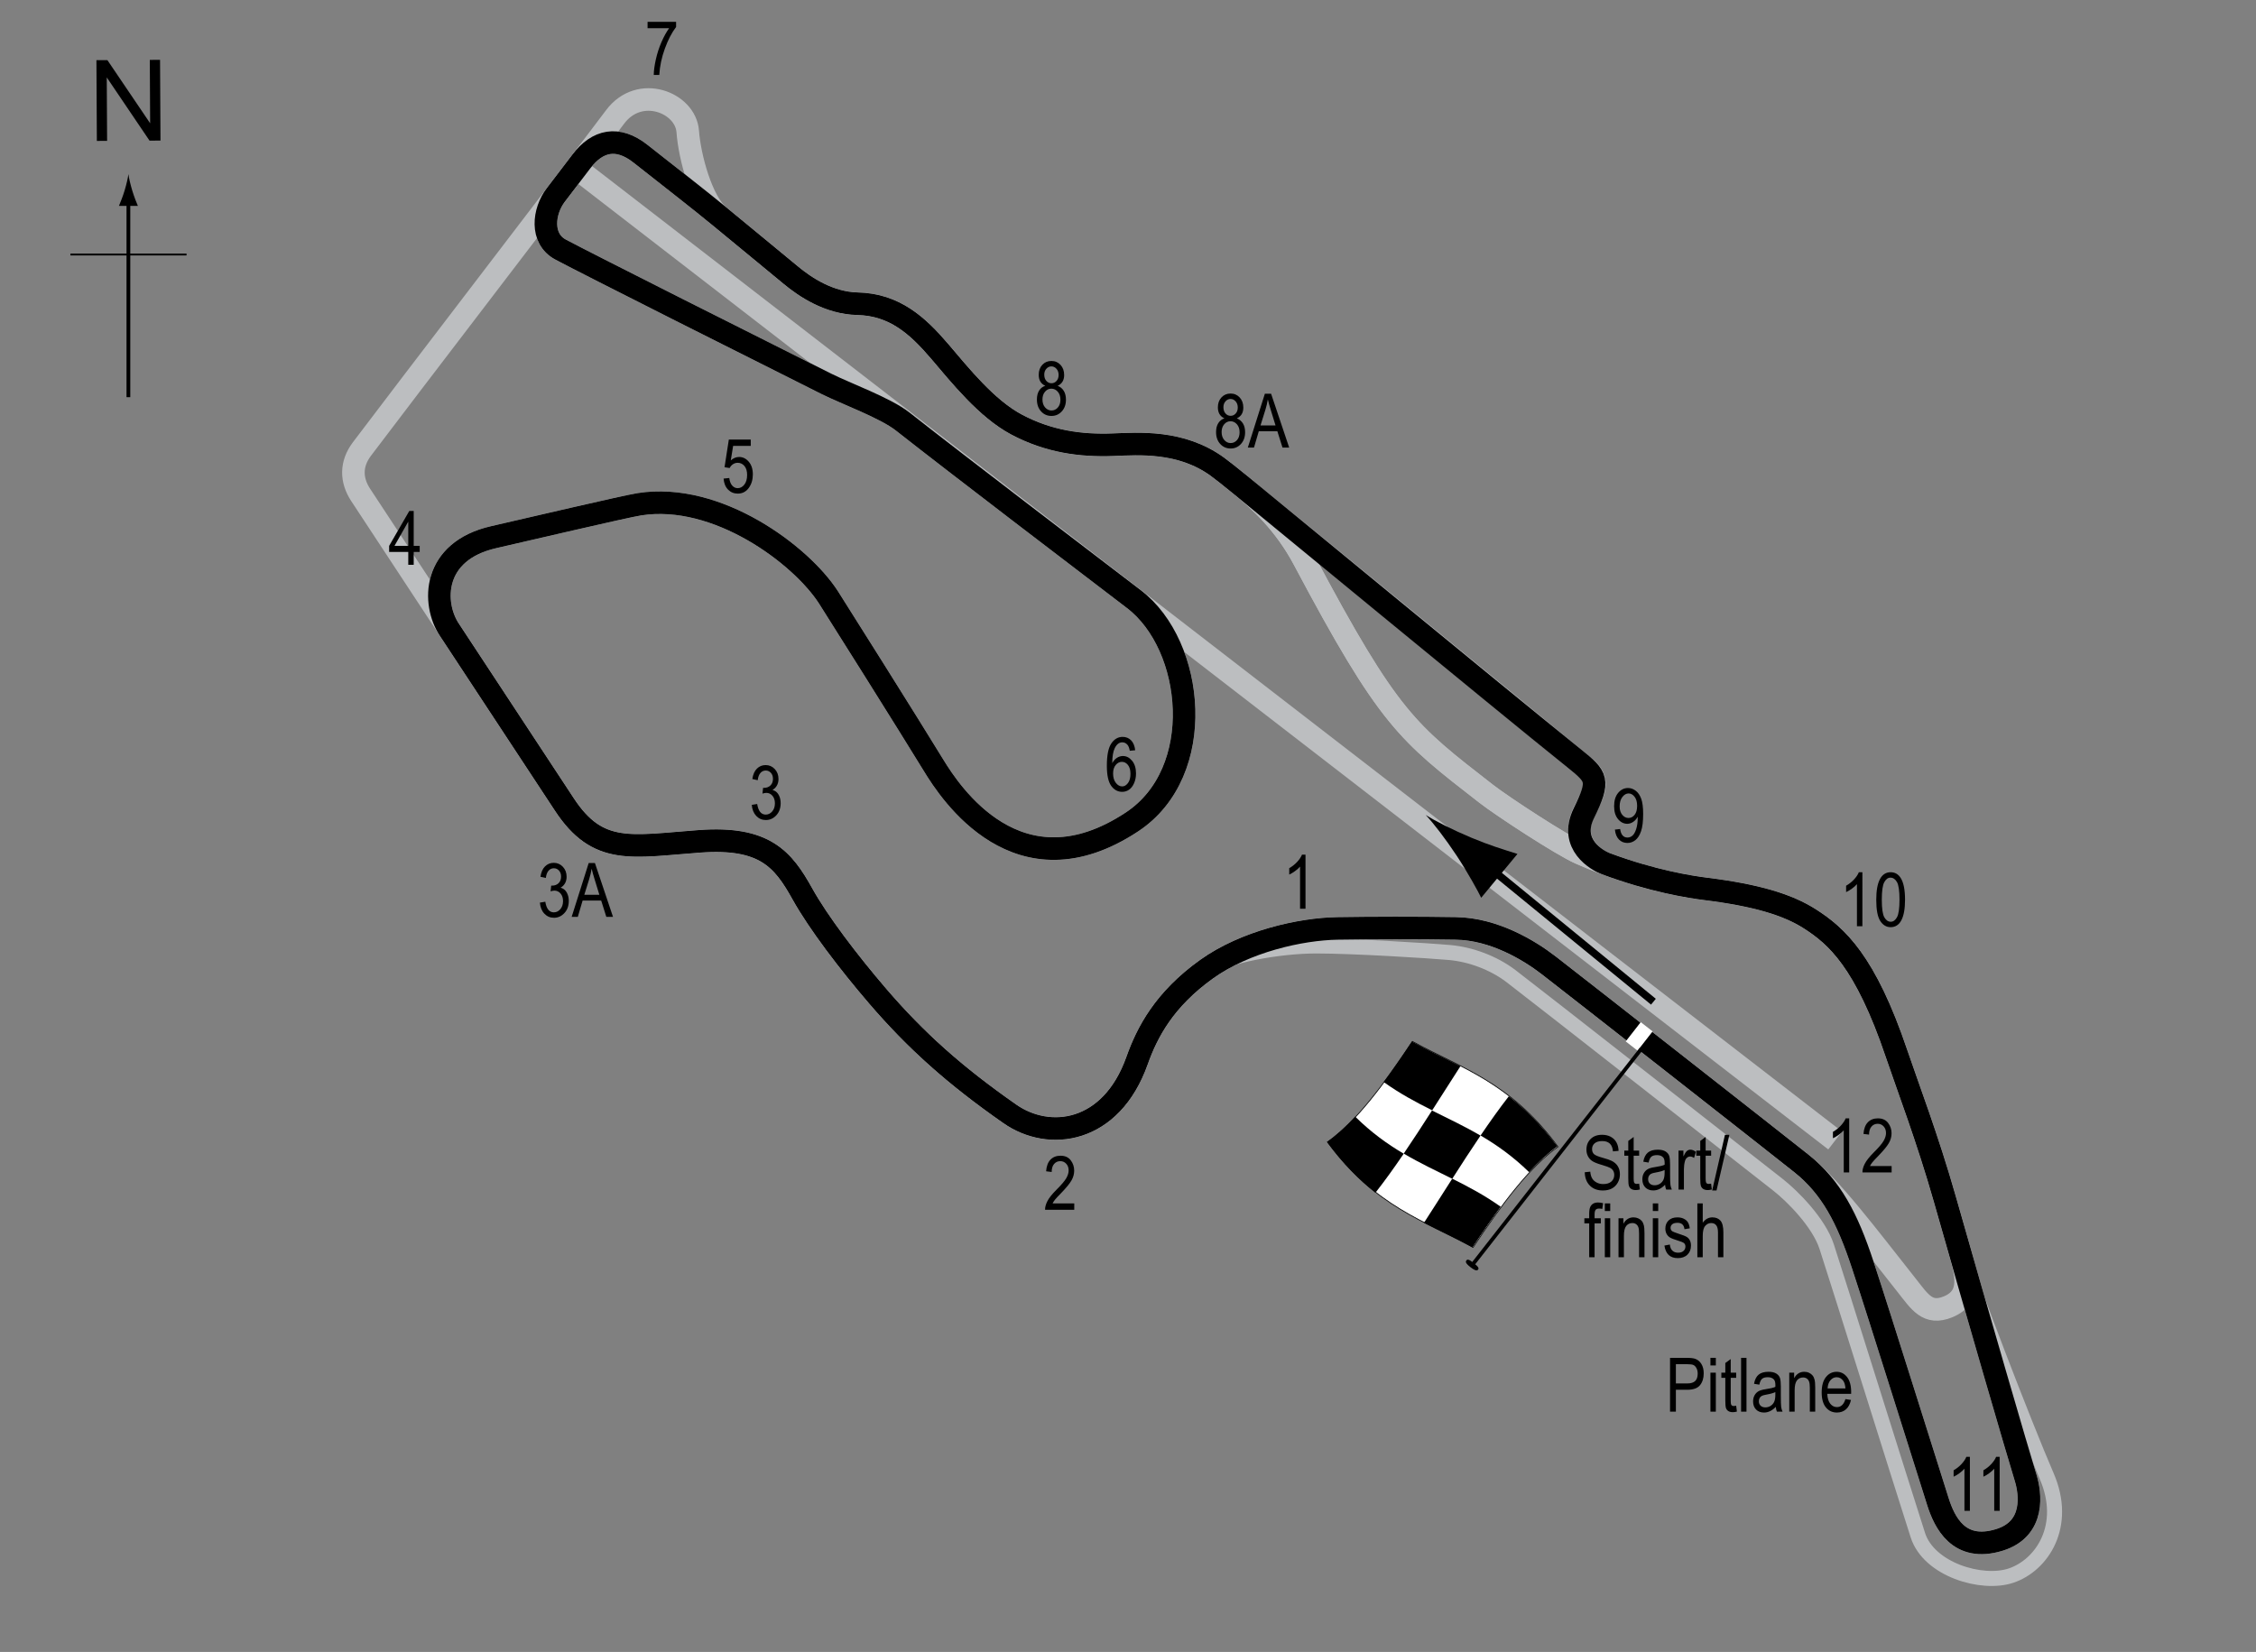 <?xml version="1.0" encoding="UTF-8"?> <!-- Generator: Adobe Illustrator 14.0.0, SVG Export Plug-In . SVG Version: 6.00 Build 43363) --> <svg xmlns="http://www.w3.org/2000/svg" xmlns:xlink="http://www.w3.org/1999/xlink" version="1.1" x="0px" y="0px" width="300px" height="219.713px" viewBox="0 0 300 219.713" xml:space="preserve"><rect x="0" y="0" width="300" height="219.713" fill="#808080" stroke="none"/> <g id="Dragstrip"> <line fill="none" stroke="#BCBEC0" stroke-width="3" x1="77.537" y1="23.063" x2="244.037" y2="151.688"></line> </g> <g id="Pitlane"> <path fill="none" stroke="#BCBEC0" stroke-width="2" d="M160.412,128.938c2.5-1.875,9.75-3.125,14.625-3.125s15,0.625,17.75,0.875 s5.793,1.353,8.125,3.125c3.125,2.375,31.5,24.625,35.5,27.75c1.95,1.523,5.458,5.05,6.5,8.25 c1.75,5.375,9.875,31.375,12.125,38.375c1.464,4.556,8.49,6.67,12.375,5.375c4.125-1.375,7.625-6.625,4.75-13.25 s-10.5-26.375-12-31.5"></path> </g> <g id="WTCC_Circuit"> <path fill="none" stroke="#BCBEC0" stroke-width="3" d="M124.162,101.813c2.187,3.586,11.25,17.5,26.375,7.5 c10.015-6.621,8.34-23.448,0.25-29.625c-6.875-5.25-23.154-17.651-30.75-23.625c-2.306-1.813-7.566-3.721-10.125-5 c-8.25-4.125-31.875-16-35.375-17.875c-2.701-1.447-2.281-5.095-0.631-7.255c1.233-1.616,2.382-3.123,3.409-4.47 c2.137-2.805,4.825-3.406,7.848-1.024c4.125,3.25,8.142,6.375,10.458,8.292c4.333,3.583,7,5.75,9.5,7.833 c2,1.667,5.167,3.75,8.917,3.833c4.921,0.109,8,2.917,10.917,6.333c2.68,3.138,6.229,7.622,10.25,9.75 c4.25,2.25,8.5,2.834,12.833,2.667c3.349-0.129,9-0.583,13.833,2.917c0.577,0.418,1.657,1.273,3.116,2.458 c2.514,2.041,37.051,30.292,45.801,37.542c2.12,1.756,1.179,3.267-0.125,5.875c-2.125,4.25,1.754,6.512,2.851,6.922 c6.222,2.327,11.25,3.105,13.358,3.369c6.666,0.833,10.853,2.084,13.833,4c3.5,2.25,7.334,5.584,11.5,17.917 c1.411,4.176,4.139,11.321,6.416,19.333c4.5,15.833,9.667,33.583,10.75,37.083c0.612,1.978,1.338,6.761-3.5,8.25 c-5.416,1.667-7.304-2.383-8.166-5.083c-1.917-6-7.584-24.167-10-31.5c-2.049-6.22-4.192-10.336-8.167-13.5 c-4.083-3.25-29.917-23.5-33.583-26.333c-2.671-2.064-7.31-4.833-12.334-4.917c-5-0.083-11.332-0.071-15.75,0 c-4.925,0.08-12.268,1.732-17.416,5.417c-5.653,4.046-7.917,8.417-9.25,12.167c-3.445,9.693-11.667,10.75-16.917,7.083 c-7.333-5.122-12.5-9.75-17.583-15.667c-3.871-4.505-7.917-9.833-10-13.583c-2.57-4.626-5.02-7.634-13.667-7 c-9.083,0.667-13.516,1.927-18-4.917c-2.606-3.977-9.174-13.948-15.302-23.254c-2.27-3.447-2.323-10.412,5.927-12.287 c4.172-0.948,17.397-4.065,19.375-4.375c10.375-1.625,21.5,6.75,25.125,12.375C111.095,80.887,121.037,96.688,124.162,101.813z"></path> </g> <g id="Short_Indy_Circuit"> <path fill="none" stroke="#BCBEC0" stroke-width="3" d="M124.162,101.813c2.187,3.586,11.25,17.5,26.375,7.5 c10.015-6.621,8.34-23.448,0.25-29.625c-6.875-5.25-23.154-17.651-30.75-23.625c-2.306-1.813-7.566-3.721-10.125-5 c-8.25-4.125-31.875-16-35.375-17.875c-2.701-1.447-2.281-5.095-0.631-7.255c1.233-1.616,2.382-3.123,3.409-4.47 c2.137-2.805,4.825-3.406,7.848-1.024c4.125,3.25,8.142,6.375,10.458,8.292c4.333,3.583,7,5.75,9.5,7.833 c2,1.667,5.167,3.75,8.917,3.833c4.921,0.109,8,2.917,10.917,6.333c2.68,3.138,6.229,7.622,10.25,9.75 c4.25,2.25,8.5,2.834,12.833,2.667c3.349-0.129,9-0.583,13.833,2.917c0.577,0.418,1.657,1.273,3.116,2.458 c2.514,2.041,5.862,5.129,8.384,9.876c11.334,21.333,13.75,23,24.25,31.167c2.158,1.679,10.036,6.83,12.5,7.917 c7.75,3.417,14.271,4.44,16.751,4.75c6.666,0.833,10.853,2.084,13.833,4c3.5,2.25,7.334,5.584,11.5,17.917 c1.411,4.176,4.139,11.321,6.416,19.333c0.641,2.253,1.295,4.546,1.948,6.831c0.833,2.911,1.844,6.128-1.531,7.503 c-2.71,1.104-3.739-0.653-5.5-2.875c-5.25-6.625-10.025-13.045-14-16.208c-4.083-3.25-29.917-23.5-33.583-26.333 c-2.671-2.064-7.31-4.833-12.334-4.917c-5-0.083-11.332-0.071-15.75,0c-4.925,0.08-12.268,1.732-17.416,5.417 c-5.653,4.046-7.917,8.417-9.25,12.167c-3.445,9.693-11.667,10.75-16.917,7.083c-7.333-5.122-12.5-9.75-17.583-15.667 c-3.871-4.505-7.917-9.833-10-13.583c-2.57-4.626-5.02-7.634-13.667-7c-9.083,0.667-13.516,1.927-18-4.917 c-2.606-3.977-9.174-13.948-15.302-23.254c-2.27-3.447-2.323-10.412,5.927-12.287c4.172-0.948,17.397-4.065,19.375-4.375 c10.375-1.625,21.5,6.75,25.125,12.375C111.095,80.887,121.037,96.688,124.162,101.813z"></path> </g> <g id="NASCAR_Circuit"> <path fill="none" stroke="#BCBEC0" stroke-width="3" d="M81.787,15.563c3.268-4.382,9.386-1.921,9.667,1.917 c0.25,3.417,1.85,9.334,4.167,11.25c4.333,3.583,7,5.75,9.5,7.833c2,1.667,5.167,3.75,8.917,3.833 c4.921,0.109,8,2.917,10.917,6.333c2.68,3.138,6.229,7.622,10.25,9.75c4.25,2.25,8.5,2.834,12.833,2.667 c3.349-0.129,9-0.583,13.833,2.917c0.577,0.418,1.657,1.273,3.116,2.458c2.514,2.041,5.862,5.129,8.384,9.876 c11.334,21.333,13.75,23,24.25,31.167c2.158,1.679,10.036,6.83,12.5,7.917c7.75,3.417,14.271,4.44,16.751,4.75 c6.666,0.833,10.853,2.084,13.833,4c3.5,2.25,7.334,5.584,11.5,17.917c1.411,4.176,4.139,11.321,6.416,19.333 c4.5,15.833,9.667,33.583,10.75,37.083c0.612,1.978,1.338,6.761-3.5,8.25c-5.416,1.667-7.304-2.383-8.166-5.083 c-1.917-6-7.584-24.167-10-31.5c-2.049-6.22-4.192-10.336-8.167-13.5c-4.083-3.25-29.917-23.5-33.583-26.333 c-2.671-2.064-7.31-4.833-12.334-4.917c-5-0.083-11.332-0.071-15.75,0c-4.925,0.08-12.268,1.732-17.416,5.417 c-5.653,4.046-7.917,8.417-9.25,12.167c-3.445,9.693-11.667,10.75-16.917,7.083c-7.333-5.122-12.5-9.75-17.583-15.667 c-3.871-4.505-7.917-9.833-10-13.583c-2.57-4.626-5.02-7.634-13.667-7c-9.083,0.667-13.516,1.927-18-4.917 c-4.75-7.25-22.667-34.417-27.083-41.167c-1.278-1.954-1.333-4.084,0.167-6.083C52.37,54.063,78.12,20.479,81.787,15.563z"></path> </g> <g id="GP_Circuit"> <path fill="none" stroke="#000000" stroke-width="3" d="M124.162,101.813c2.187,3.586,11.25,17.5,26.375,7.5 c10.015-6.621,8.34-23.448,0.25-29.625c-6.875-5.25-23.154-17.651-30.75-23.625c-2.306-1.813-7.566-3.721-10.125-5 c-8.25-4.125-31.875-16-35.375-17.875c-2.701-1.447-2.281-5.095-0.631-7.255c1.233-1.616,2.382-3.123,3.409-4.47 c2.137-2.805,4.825-3.406,7.848-1.024c4.125,3.25,8.142,6.375,10.458,8.292c4.333,3.583,7,5.75,9.5,7.833 c2,1.667,5.167,3.75,8.917,3.833c4.921,0.109,8,2.917,10.917,6.333c2.68,3.138,6.229,7.622,10.25,9.75 c4.25,2.25,8.5,2.834,12.833,2.667c3.349-0.129,9-0.583,13.833,2.917c0.577,0.418,1.657,1.273,3.116,2.458 c2.514,2.041,34.025,28.032,44.385,36.376c3,2.417,3.416,2.833,1.25,7.25c-2.053,4.186,1.816,6.313,2.924,6.726 c6.207,2.317,11.221,3.094,13.326,3.357c6.666,0.833,10.853,2.084,13.833,4c3.5,2.25,7.334,5.584,11.5,17.917 c1.411,4.176,4.139,11.321,6.416,19.333c4.5,15.833,9.667,33.583,10.75,37.083c0.612,1.978,1.338,6.761-3.5,8.25 c-5.416,1.667-7.304-2.383-8.166-5.083c-1.917-6-7.584-24.167-10-31.5c-2.049-6.22-4.192-10.336-8.167-13.5 c-4.083-3.25-29.917-23.5-33.583-26.333c-2.671-2.064-7.31-4.833-12.334-4.917c-5-0.083-11.332-0.071-15.75,0 c-4.925,0.08-12.268,1.732-17.416,5.417c-5.653,4.046-7.917,8.417-9.25,12.167c-3.445,9.693-11.667,10.75-16.917,7.083 c-7.333-5.122-12.5-9.75-17.583-15.667c-3.871-4.505-7.917-9.833-10-13.583c-2.57-4.626-5.02-7.634-13.667-7 c-9.083,0.667-13.516,1.927-18-4.917c-2.606-3.977-9.174-13.948-15.302-23.254c-2.27-3.447-2.323-10.412,5.927-12.287 c4.172-0.948,17.397-4.065,19.375-4.375c10.375-1.625,21.5,6.75,25.125,12.375C111.095,80.887,121.037,96.688,124.162,101.813z"></path> </g> <g id="Startline"> <line fill="none" stroke="#FFFFFF" stroke-width="2" x1="218.974" y1="136.563" x2="216.974" y2="139.125"></line> </g> <g id="Flag_x2C__North"> <g> <g> <path fill="#FFFFFF" stroke="#000000" stroke-width="0.1" d="M187.824,138.516c6.45,3.561,12.9,5.281,19.351,14.006 c-3.761,2.662-7.521,7.705-11.282,13.376c-6.45-3.563-12.899-5.279-19.35-13.992 C180.303,149.237,184.063,144.189,187.824,138.516z"></path> <path d="M193.116,156.767c2.15,1.072,4.3,2.208,6.45,3.736c-1.254,1.692-2.507,3.518-3.761,5.411 c-2.15-1.183-4.3-2.165-6.45-3.273C190.609,160.705,191.862,158.725,193.116,156.767z"></path> <path d="M200.643,145.803c2.15,1.668,4.301,3.783,6.451,6.673c-1.253,0.899-2.507,2.061-3.76,3.42 c-2.15-2.099-4.3-3.613-6.45-4.873C198.137,149.175,199.39,147.413,200.643,145.803z"></path> <path d="M190.425,147.7c2.15,1.075,4.301,2.078,6.451,3.336c-1.254,1.85-2.507,3.787-3.761,5.745 c-2.149-1.072-4.3-2.08-6.449-3.351C187.919,151.587,189.172,149.656,190.425,147.7z"></path> <path d="M187.759,138.521c2.15,1.191,4.302,2.175,6.452,3.278c-1.254,1.94-2.507,3.92-3.761,5.876 c-2.15-1.074-4.302-2.22-6.452-3.764C185.252,142.229,186.505,140.41,187.759,138.521z"></path> <path d="M180.213,148.516c2.15,2.125,4.302,3.66,6.452,4.931c-1.254,1.841-2.507,3.594-3.761,5.191 c-2.15-1.69-4.3-3.833-6.45-6.76C177.708,151.001,178.96,149.859,180.213,148.516z"></path> </g> </g> <line fill="#FFFFFF" stroke="#000000" stroke-width="0.5" x1="195.625" y1="168.445" x2="218.272" y2="139.482"></line> <path d="M195.003,167.642c0.119-0.154,0.265-0.21,0.96,0.332c0.691,0.544,0.711,0.725,0.592,0.881 c-0.122,0.151-0.333,0.217-1.025-0.327C194.835,167.985,194.882,167.794,195.003,167.642z"></path> <g> <line fill="none" stroke="#000000" x1="219.871" y1="133.23" x2="197.428" y2="114.865"></line> <path d="M195.678,111.424c2.387,1.001,4.068,1.499,6.11,2.151l-4.821,5.829c-0.334-0.712-1.827-3.442-3.26-5.598 c-1.535-2.31-3.04-4.269-4.117-5.413C190.917,109.236,193.123,110.35,195.678,111.424z"></path> </g> <g> <g> <g> <line fill="none" stroke="#000000" stroke-width="0.5" x1="17.074" y1="52.825" x2="17.074" y2="26.542"></line> <path d="M16.562,25.361c-0.25,0.827-0.479,1.364-0.746,2.027h2.522c-0.113-0.237-0.496-1.2-0.746-2.027 c-0.268-0.885-0.45-1.687-0.516-2.207C17.012,23.674,16.829,24.476,16.562,25.361z"></path> </g> </g> </g> <line fill="none" stroke="#000000" stroke-width="0.25" x1="9.369" y1="33.851" x2="24.805" y2="33.851"></line> <g> <path d="M12.88,18.742L12.823,8.004l1.458-0.008l5.685,8.4l-0.045-8.43l1.362-0.007l0.057,10.737l-1.458,0.008l-5.685-8.407 l0.045,8.438L12.88,18.742z"></path> </g> </g> <g id="Labels"> <g> <path d="M222.08,187.754v-7.158h2.212c0.521,0,0.905,0.045,1.152,0.137c0.339,0.123,0.608,0.354,0.811,0.688 s0.303,0.747,0.303,1.235c0,0.645-0.164,1.17-0.493,1.577s-0.896,0.61-1.704,0.61h-1.504v2.91H222.08z M222.856,184h1.519 c0.479,0,0.828-0.108,1.05-0.325c0.222-0.216,0.332-0.543,0.332-0.979c0-0.283-0.055-0.525-0.163-0.728 c-0.109-0.202-0.241-0.341-0.396-0.415c-0.154-0.074-0.434-0.112-0.837-0.112h-1.504V184z"></path> <path d="M227.451,181.607v-1.011h0.718v1.011H227.451z M227.451,187.754v-5.186h0.718v5.186H227.451z"></path> <path d="M230.874,186.968l0.098,0.776c-0.198,0.053-0.378,0.078-0.537,0.078c-0.251,0-0.452-0.05-0.605-0.148 c-0.153-0.1-0.258-0.236-0.315-0.408c-0.057-0.172-0.085-0.516-0.085-1.03v-2.983h-0.527v-0.684h0.527v-1.284l0.718-0.527v1.812 h0.728v0.684h-0.728v3.032c0,0.28,0.021,0.46,0.063,0.542c0.062,0.117,0.178,0.176,0.347,0.176 C230.637,187.002,230.744,186.991,230.874,186.968z"></path> <path d="M231.528,187.754v-7.158h0.718v7.158H231.528z"></path> <path d="M236.142,187.115c-0.241,0.251-0.491,0.439-0.752,0.566s-0.53,0.19-0.811,0.19c-0.442,0-0.796-0.133-1.06-0.4 s-0.396-0.627-0.396-1.079c0-0.3,0.062-0.565,0.186-0.796s0.293-0.412,0.508-0.542s0.54-0.226,0.977-0.288 c0.586-0.086,1.016-0.188,1.289-0.308l0.005-0.225c0-0.354-0.063-0.604-0.19-0.747c-0.179-0.209-0.454-0.313-0.825-0.313 c-0.335,0-0.586,0.069-0.752,0.209c-0.166,0.139-0.288,0.399-0.366,0.782l-0.708-0.117c0.101-0.557,0.306-0.962,0.612-1.216 c0.309-0.254,0.748-0.381,1.321-0.381c0.446,0,0.796,0.084,1.05,0.252c0.254,0.167,0.414,0.375,0.48,0.622 c0.067,0.247,0.101,0.608,0.101,1.084v1.172c0,0.82,0.016,1.337,0.046,1.55c0.031,0.214,0.093,0.422,0.184,0.623h-0.752 C236.213,187.575,236.165,187.362,236.142,187.115z M236.083,185.152c-0.264,0.13-0.656,0.241-1.177,0.332 c-0.303,0.052-0.515,0.111-0.635,0.179c-0.12,0.066-0.214,0.16-0.28,0.283c-0.067,0.121-0.101,0.262-0.101,0.422 c0,0.248,0.076,0.445,0.229,0.594c0.153,0.147,0.364,0.222,0.635,0.222c0.257,0,0.49-0.067,0.701-0.2 c0.209-0.133,0.366-0.312,0.471-0.535c0.104-0.223,0.156-0.547,0.156-0.974V185.152z"></path> <path d="M237.934,187.754v-5.186h0.649v0.732c0.156-0.285,0.347-0.498,0.572-0.639c0.227-0.141,0.485-0.211,0.778-0.211 c0.227,0,0.438,0.045,0.631,0.135c0.193,0.089,0.35,0.206,0.468,0.352c0.119,0.145,0.207,0.332,0.266,0.563 s0.088,0.586,0.088,1.064v3.188h-0.718v-3.158c0-0.381-0.032-0.659-0.098-0.836c-0.065-0.176-0.167-0.312-0.306-0.408 c-0.138-0.096-0.298-0.144-0.48-0.144c-0.345,0-0.62,0.129-0.825,0.386c-0.205,0.258-0.308,0.699-0.308,1.325v2.835H237.934z"></path> <path d="M245.4,186.084l0.742,0.112c-0.124,0.554-0.348,0.971-0.672,1.253c-0.323,0.281-0.725,0.422-1.203,0.422 c-0.603,0-1.09-0.229-1.463-0.686c-0.372-0.458-0.559-1.117-0.559-1.98c0-0.895,0.188-1.578,0.564-2.049 c0.375-0.47,0.852-0.705,1.428-0.705c0.55,0,1.009,0.23,1.377,0.693s0.552,1.131,0.552,2.007l-0.005,0.234h-3.174 c0.029,0.583,0.164,1.022,0.405,1.318s0.534,0.444,0.879,0.444C244.812,187.149,245.188,186.793,245.4,186.084z M243.032,184.664 h2.373c-0.032-0.449-0.129-0.784-0.288-1.006c-0.231-0.322-0.525-0.483-0.884-0.483c-0.322,0-0.598,0.135-0.825,0.402 C243.18,183.846,243.054,184.208,243.032,184.664z"></path> </g> <g> <path d="M210.738,155.911l0.732-0.078c0.039,0.394,0.129,0.701,0.268,0.92c0.137,0.22,0.336,0.396,0.592,0.53 c0.258,0.133,0.547,0.2,0.869,0.2c0.463,0,0.822-0.113,1.078-0.338c0.254-0.226,0.383-0.519,0.383-0.88 c0-0.211-0.047-0.396-0.139-0.553c-0.094-0.158-0.234-0.287-0.42-0.388c-0.188-0.101-0.592-0.243-1.215-0.427 c-0.553-0.165-0.947-0.33-1.182-0.496s-0.416-0.377-0.547-0.632c-0.129-0.255-0.195-0.544-0.195-0.867 c0-0.58,0.188-1.053,0.563-1.421c0.373-0.368,0.879-0.552,1.514-0.552c0.436,0,0.818,0.086,1.145,0.259 c0.328,0.172,0.582,0.42,0.762,0.742c0.182,0.322,0.277,0.702,0.291,1.138l-0.748,0.068c-0.039-0.465-0.178-0.811-0.416-1.035 c-0.24-0.225-0.576-0.337-1.01-0.337c-0.439,0-0.773,0.099-1.006,0.295c-0.23,0.197-0.346,0.452-0.346,0.764 c0,0.29,0.084,0.514,0.254,0.674c0.168,0.159,0.549,0.321,1.143,0.484c0.578,0.16,0.984,0.299,1.219,0.417 c0.359,0.183,0.629,0.423,0.811,0.721c0.184,0.298,0.275,0.653,0.275,1.066c0,0.41-0.096,0.783-0.289,1.119 c-0.191,0.337-0.453,0.593-0.783,0.769c-0.33,0.175-0.729,0.263-1.193,0.263c-0.727,0-1.305-0.218-1.736-0.654 S210.755,156.656,210.738,155.911z"></path> <path d="M217.97,157.429l0.098,0.776c-0.199,0.052-0.379,0.078-0.537,0.078c-0.252,0-0.453-0.05-0.605-0.149 c-0.154-0.099-0.258-0.235-0.314-0.408c-0.059-0.172-0.086-0.516-0.086-1.03v-2.983h-0.527v-0.684h0.527v-1.284l0.717-0.527v1.812 h0.729v0.684h-0.729v3.032c0,0.28,0.021,0.46,0.064,0.542c0.061,0.117,0.178,0.176,0.346,0.176 C217.734,157.463,217.839,157.452,217.97,157.429z"></path> <path d="M221.417,157.576c-0.242,0.25-0.492,0.439-0.752,0.566c-0.262,0.127-0.531,0.19-0.811,0.19 c-0.443,0-0.797-0.133-1.061-0.4s-0.395-0.626-0.395-1.079c0-0.299,0.061-0.565,0.186-0.796c0.123-0.231,0.293-0.412,0.508-0.542 s0.539-0.226,0.977-0.288c0.586-0.086,1.016-0.188,1.289-0.308l0.004-0.225c0-0.355-0.063-0.604-0.189-0.747 c-0.18-0.208-0.455-0.313-0.826-0.313c-0.334,0-0.586,0.069-0.752,0.208s-0.287,0.4-0.365,0.783l-0.709-0.117 c0.102-0.557,0.307-0.962,0.613-1.216c0.309-0.254,0.748-0.381,1.32-0.381c0.447,0,0.797,0.084,1.051,0.251 s0.414,0.375,0.48,0.623s0.1,0.609,0.1,1.084v1.172c0,0.82,0.016,1.337,0.047,1.55s0.092,0.421,0.184,0.623h-0.752 C221.488,158.036,221.439,157.823,221.417,157.576z M221.359,155.613c-0.264,0.13-0.656,0.241-1.178,0.332 c-0.303,0.052-0.514,0.111-0.635,0.178c-0.119,0.067-0.213,0.161-0.279,0.283c-0.068,0.122-0.102,0.263-0.102,0.422 c0,0.248,0.076,0.445,0.23,0.593c0.152,0.148,0.363,0.222,0.635,0.222c0.256,0,0.49-0.067,0.701-0.2 c0.209-0.133,0.365-0.312,0.471-0.535c0.104-0.223,0.156-0.548,0.156-0.974V155.613z"></path> <path d="M223.208,158.215v-5.186h0.65v0.786c0.166-0.365,0.318-0.606,0.457-0.725c0.137-0.119,0.293-0.178,0.465-0.178 c0.242,0,0.486,0.094,0.738,0.283l-0.244,0.815c-0.18-0.127-0.354-0.19-0.523-0.19c-0.152,0-0.293,0.054-0.42,0.161 s-0.217,0.257-0.268,0.449c-0.092,0.335-0.137,0.692-0.137,1.069v2.715H223.208z"></path> <path d="M227.541,157.429l0.098,0.776c-0.199,0.052-0.379,0.078-0.537,0.078c-0.252,0-0.453-0.05-0.605-0.149 c-0.154-0.099-0.258-0.235-0.314-0.408c-0.059-0.172-0.086-0.516-0.086-1.03v-2.983h-0.527v-0.684h0.527v-1.284l0.717-0.527v1.812 h0.729v0.684h-0.729v3.032c0,0.28,0.021,0.46,0.064,0.542c0.061,0.117,0.178,0.176,0.346,0.176 C227.304,157.463,227.41,157.452,227.541,157.429z"></path> <path d="M227.683,158.333l1.699-7.397h0.588l-1.707,7.397H227.683z"></path> <path d="M211.328,167.215v-4.502h-0.641v-0.684h0.641v-0.552c0-0.407,0.041-0.712,0.127-0.916 c0.084-0.204,0.215-0.359,0.389-0.466c0.176-0.107,0.395-0.161,0.658-0.161c0.207,0,0.432,0.031,0.676,0.093l-0.107,0.762 c-0.148-0.033-0.291-0.049-0.424-0.049c-0.215,0-0.369,0.056-0.461,0.168c-0.094,0.112-0.141,0.326-0.141,0.642v0.479h0.83v0.684 h-0.83v4.502H211.328z"></path> <path d="M213.408,161.068v-1.011h0.717v1.011H213.408z M213.408,167.215v-5.186h0.717v5.186H213.408z"></path> <path d="M215.228,167.215v-5.186h0.65v0.732c0.156-0.285,0.346-0.498,0.572-0.638c0.227-0.141,0.484-0.211,0.777-0.211 c0.227,0,0.438,0.045,0.631,0.134s0.35,0.207,0.469,0.352s0.207,0.333,0.266,0.564s0.088,0.586,0.088,1.064v3.188h-0.719v-3.158 c0-0.381-0.031-0.66-0.098-0.836c-0.064-0.176-0.166-0.312-0.305-0.408s-0.299-0.144-0.48-0.144c-0.346,0-0.621,0.129-0.826,0.386 s-0.307,0.699-0.307,1.325v2.835H215.228z"></path> <path d="M219.789,161.068v-1.011h0.719v1.011H219.789z M219.789,167.215v-5.186h0.719v5.186H219.789z"></path> <path d="M221.332,165.663l0.719-0.137c0.041,0.366,0.156,0.639,0.346,0.816c0.188,0.179,0.438,0.268,0.75,0.268 s0.553-0.077,0.723-0.232c0.172-0.155,0.256-0.351,0.256-0.588c0-0.205-0.072-0.365-0.219-0.479 c-0.102-0.078-0.346-0.176-0.732-0.293c-0.561-0.172-0.936-0.319-1.123-0.439c-0.189-0.121-0.336-0.282-0.439-0.483 c-0.105-0.202-0.156-0.431-0.156-0.688c0-0.443,0.141-0.802,0.424-1.079s0.676-0.415,1.178-0.415c0.314,0,0.594,0.057,0.832,0.171 c0.24,0.114,0.422,0.267,0.549,0.459s0.215,0.467,0.264,0.825l-0.703,0.117c-0.064-0.566-0.373-0.85-0.922-0.85 c-0.313,0-0.545,0.063-0.699,0.187c-0.152,0.125-0.229,0.285-0.229,0.479c0,0.191,0.072,0.342,0.219,0.453 c0.09,0.064,0.35,0.168,0.783,0.311c0.598,0.189,0.982,0.34,1.158,0.453c0.174,0.112,0.311,0.266,0.408,0.46 c0.098,0.194,0.146,0.425,0.146,0.692c0,0.496-0.158,0.897-0.471,1.203c-0.314,0.307-0.744,0.46-1.287,0.46 C222.085,167.333,221.496,166.776,221.332,165.663z"></path> <path d="M225.712,167.215v-7.158h0.717v2.568c0.17-0.238,0.361-0.416,0.574-0.535s0.449-0.178,0.705-0.178 c0.453,0,0.811,0.144,1.072,0.432s0.393,0.816,0.393,1.584v3.286h-0.717v-3.286c0-0.449-0.08-0.771-0.24-0.967 c-0.158-0.195-0.379-0.293-0.658-0.293c-0.313,0-0.578,0.125-0.799,0.376c-0.219,0.25-0.33,0.695-0.33,1.333v2.837H225.712z"></path> </g> <g> <path d="M173.603,120.862h-0.723v-5.601c-0.166,0.195-0.389,0.395-0.669,0.598s-0.537,0.357-0.771,0.461v-0.85 c0.397-0.228,0.748-0.506,1.052-0.835c0.305-0.329,0.519-0.649,0.643-0.962h0.469V120.862z"></path> </g> <g> <path d="M142.854,160.057v0.845h-3.882c-0.01-0.342,0.094-0.725,0.31-1.148c0.217-0.424,0.613-0.923,1.189-1.5 c0.674-0.671,1.115-1.19,1.323-1.557s0.313-0.708,0.313-1.024c0-0.365-0.106-0.662-0.319-0.892 c-0.214-0.23-0.477-0.345-0.789-0.345c-0.335,0-0.61,0.124-0.825,0.373c-0.215,0.248-0.322,0.604-0.322,1.068l-0.742-0.093 c0.052-0.687,0.247-1.204,0.583-1.55c0.338-0.347,0.781-0.52,1.331-0.52c0.599,0,1.052,0.202,1.36,0.605 c0.307,0.404,0.461,0.862,0.461,1.376c0,0.456-0.12,0.892-0.361,1.31c-0.241,0.418-0.698,0.976-1.372,1.673 c-0.43,0.439-0.707,0.739-0.833,0.899c-0.125,0.16-0.227,0.319-0.305,0.479H142.854z"></path> </g> <g> <path d="M71.795,120.05l0.718-0.117c0.15,0.941,0.53,1.411,1.14,1.411c0.33,0,0.615-0.139,0.856-0.418s0.362-0.64,0.362-1.083 c0-0.417-0.11-0.753-0.332-1.008s-0.493-0.381-0.815-0.381c-0.137,0-0.306,0.033-0.508,0.098l0.083-0.771l0.112,0.01 c0.356,0,0.646-0.109,0.868-0.327c0.222-0.217,0.333-0.508,0.333-0.872c0-0.334-0.093-0.603-0.279-0.806 c-0.186-0.203-0.412-0.305-0.68-0.305c-0.277,0-0.512,0.106-0.703,0.32c-0.19,0.213-0.313,0.536-0.364,0.969l-0.718-0.156 c0.091-0.612,0.296-1.074,0.615-1.387s0.705-0.469,1.157-0.469c0.476,0,0.879,0.176,1.211,0.527 c0.332,0.352,0.498,0.794,0.498,1.328c0,0.325-0.07,0.613-0.211,0.863s-0.338,0.447-0.59,0.59 c0.233,0.065,0.426,0.173,0.578,0.322c0.152,0.15,0.275,0.35,0.37,0.6c0.094,0.25,0.141,0.53,0.141,0.839 c0,0.657-0.193,1.195-0.581,1.613s-0.852,0.627-1.392,0.627c-0.501,0-0.926-0.182-1.274-0.547S71.844,120.666,71.795,120.05z"></path> <path d="M76.019,121.945l2.264-7.158h0.83l2.404,7.158h-0.889l-0.683-2.168h-2.47l-0.638,2.168H76.019z M77.703,119.005h1.999 l-0.61-1.982c-0.188-0.609-0.327-1.104-0.414-1.484c-0.076,0.459-0.184,0.915-0.322,1.367L77.703,119.005z"></path> </g> <g> <path d="M54.291,75.123v-1.714h-2.544v-0.806l2.676-4.639h0.591v4.639h0.796v0.806h-0.796v1.714H54.291z M54.291,72.603v-3.228 l-1.834,3.228H54.291z"></path> </g> <g> <path d="M99.971,107.05l0.718-0.117c0.15,0.941,0.53,1.411,1.14,1.411c0.33,0,0.615-0.139,0.856-0.418s0.362-0.64,0.362-1.083 c0-0.417-0.11-0.753-0.332-1.008s-0.493-0.381-0.815-0.381c-0.137,0-0.306,0.033-0.508,0.098l0.083-0.771l0.112,0.01 c0.356,0,0.646-0.109,0.868-0.327c0.222-0.217,0.333-0.508,0.333-0.872c0-0.334-0.093-0.603-0.279-0.806 c-0.186-0.203-0.412-0.305-0.68-0.305c-0.277,0-0.512,0.106-0.703,0.32c-0.19,0.213-0.313,0.536-0.364,0.969l-0.718-0.156 c0.091-0.612,0.296-1.074,0.615-1.387s0.705-0.469,1.157-0.469c0.476,0,0.879,0.176,1.211,0.527 c0.332,0.352,0.498,0.794,0.498,1.328c0,0.325-0.07,0.613-0.211,0.863s-0.338,0.447-0.59,0.59 c0.233,0.065,0.426,0.173,0.578,0.322c0.152,0.15,0.275,0.35,0.37,0.6c0.094,0.25,0.141,0.53,0.141,0.839 c0,0.657-0.193,1.195-0.581,1.613s-0.852,0.627-1.392,0.627c-0.501,0-0.926-0.182-1.274-0.547S100.02,107.666,99.971,107.05z"></path> </g> <g> <path d="M139.001,51.312c-0.288-0.13-0.506-0.316-0.653-0.559c-0.147-0.243-0.221-0.544-0.221-0.905 c0-0.543,0.16-0.985,0.479-1.327c0.319-0.341,0.722-0.512,1.205-0.512c0.487,0,0.892,0.174,1.215,0.522s0.484,0.797,0.484,1.347 c0,0.345-0.071,0.637-0.215,0.876c-0.144,0.239-0.359,0.425-0.649,0.559c0.355,0.14,0.628,0.366,0.818,0.679 c0.19,0.313,0.285,0.7,0.285,1.163c0,0.639-0.185,1.159-0.554,1.561s-0.826,0.604-1.373,0.604c-0.552,0-1.013-0.201-1.382-0.604 s-0.554-0.931-0.554-1.585c0-0.479,0.099-0.874,0.295-1.185C138.38,51.633,138.652,51.422,139.001,51.312z M138.625,53.13 c0,0.439,0.118,0.793,0.354,1.062s0.517,0.403,0.845,0.403c0.332,0,0.613-0.13,0.844-0.391s0.346-0.609,0.346-1.045 c0-0.439-0.118-0.793-0.355-1.062s-0.521-0.403-0.854-0.403c-0.327,0-0.606,0.133-0.835,0.4 C138.739,52.362,138.625,52.707,138.625,53.13z M138.864,49.822c0,0.351,0.093,0.63,0.277,0.838 c0.186,0.208,0.412,0.312,0.682,0.312c0.264,0,0.487-0.103,0.673-0.307c0.185-0.205,0.277-0.469,0.277-0.794 c0-0.334-0.095-0.608-0.285-0.821c-0.189-0.213-0.415-0.319-0.675-0.319s-0.482,0.104-0.669,0.312 C138.958,49.25,138.864,49.511,138.864,49.822z"></path> </g> <g> <path d="M150.957,99.785l-0.718,0.068c-0.068-0.366-0.169-0.627-0.302-0.783c-0.192-0.227-0.423-0.34-0.692-0.34 c-0.419,0-0.755,0.26-1.009,0.781c-0.218,0.449-0.328,1.113-0.331,1.992c0.166-0.313,0.374-0.549,0.625-0.71 s0.516-0.242,0.796-0.242c0.466,0,0.872,0.211,1.218,0.632c0.348,0.421,0.521,0.985,0.521,1.692c0,0.479-0.087,0.912-0.261,1.301 c-0.175,0.389-0.398,0.676-0.672,0.862s-0.574,0.278-0.903,0.278c-0.593,0-1.081-0.267-1.465-0.801s-0.576-1.424-0.576-2.671 c0-1.383,0.196-2.369,0.59-2.957s0.897-0.881,1.512-0.881c0.445,0,0.818,0.152,1.119,0.455 C150.708,98.766,150.891,99.207,150.957,99.785z M148.017,102.875c0,0.518,0.122,0.934,0.366,1.248s0.527,0.471,0.85,0.471 c0.283,0,0.536-0.148,0.76-0.444c0.223-0.296,0.334-0.703,0.334-1.221c0-0.508-0.11-0.902-0.332-1.182s-0.491-0.42-0.811-0.42 c-0.313,0-0.585,0.139-0.818,0.417C148.133,102.023,148.017,102.4,148.017,102.875z"></path> </g> <g> <path d="M96.221,63.653l0.757-0.078c0.059,0.456,0.191,0.795,0.397,1.018c0.207,0.223,0.447,0.334,0.721,0.334 c0.342,0,0.637-0.157,0.884-0.472c0.247-0.315,0.371-0.744,0.371-1.289c0-0.512-0.12-0.909-0.358-1.191 c-0.24-0.282-0.54-0.423-0.901-0.423c-0.218,0-0.423,0.061-0.612,0.184c-0.191,0.123-0.342,0.293-0.452,0.512l-0.679-0.108 l0.571-3.678h2.915v0.84h-2.343l-0.313,1.926c0.348-0.301,0.718-0.452,1.108-0.452c0.491,0,0.919,0.209,1.281,0.628 c0.363,0.419,0.545,0.983,0.545,1.694c0,0.701-0.182,1.301-0.544,1.801c-0.363,0.5-0.851,0.75-1.463,0.75 c-0.508,0-0.937-0.177-1.287-0.53C96.469,64.767,96.27,64.278,96.221,63.653z"></path> </g> <g> <path d="M261.953,200.944h-0.723v-5.601c-0.166,0.195-0.389,0.395-0.669,0.599c-0.28,0.203-0.537,0.357-0.771,0.461v-0.85 c0.397-0.229,0.748-0.506,1.053-0.835c0.304-0.329,0.518-0.649,0.642-0.962h0.469V200.944z"></path> <path d="M265.913,200.944h-0.723v-5.601c-0.166,0.195-0.389,0.395-0.669,0.599c-0.28,0.203-0.537,0.357-0.771,0.461v-0.85 c0.397-0.229,0.748-0.506,1.052-0.835c0.305-0.329,0.519-0.649,0.643-0.962h0.469V200.944z"></path> </g> <g> <path d="M245.903,155.932h-0.723v-5.601c-0.166,0.195-0.389,0.395-0.669,0.598s-0.537,0.357-0.771,0.461v-0.85 c0.397-0.228,0.748-0.506,1.053-0.835c0.304-0.329,0.518-0.649,0.642-0.962h0.469V155.932z"></path> <path d="M251.547,155.087v0.845h-3.882c-0.01-0.342,0.094-0.725,0.311-1.148c0.216-0.424,0.612-0.923,1.188-1.5 c0.674-0.671,1.115-1.19,1.323-1.557s0.313-0.708,0.313-1.024c0-0.365-0.106-0.662-0.32-0.892 c-0.213-0.23-0.476-0.345-0.788-0.345c-0.335,0-0.61,0.124-0.825,0.373c-0.215,0.248-0.322,0.604-0.322,1.068l-0.742-0.093 c0.052-0.687,0.246-1.204,0.584-1.55c0.336-0.347,0.78-0.52,1.33-0.52c0.599,0,1.053,0.202,1.359,0.605 c0.309,0.404,0.462,0.862,0.462,1.376c0,0.456-0.12,0.892-0.361,1.31c-0.241,0.418-0.698,0.976-1.372,1.673 c-0.43,0.439-0.707,0.739-0.832,0.899c-0.126,0.16-0.228,0.319-0.306,0.479H251.547z"></path> </g> <g> <path d="M247.657,123.195h-0.723v-5.601c-0.166,0.195-0.389,0.395-0.669,0.598s-0.537,0.357-0.771,0.461v-0.85 c0.397-0.228,0.748-0.506,1.053-0.835c0.304-0.329,0.518-0.649,0.642-0.962h0.469V123.195z"></path> <path d="M249.502,119.665c0-1.201,0.162-2.111,0.485-2.729c0.324-0.619,0.802-0.928,1.434-0.928c0.56,0,1.001,0.25,1.323,0.752 c0.391,0.605,0.586,1.574,0.586,2.905c0,1.195-0.161,2.102-0.483,2.722s-0.801,0.93-1.436,0.93c-0.56,0-1.018-0.273-1.375-0.82 C249.681,121.95,249.502,121.006,249.502,119.665z M250.24,119.662c0,1.163,0.111,1.942,0.335,2.338s0.51,0.594,0.858,0.594 c0.33,0,0.605-0.2,0.827-0.601s0.333-1.178,0.333-2.331c0-1.167-0.111-1.947-0.335-2.341s-0.514-0.591-0.869-0.591 c-0.326,0-0.599,0.2-0.819,0.601C250.35,117.732,250.24,118.509,250.24,119.662z"></path> </g> <g> <path d="M214.749,110.339l0.693-0.078c0.11,0.755,0.437,1.133,0.977,1.133c0.241,0,0.46-0.082,0.656-0.247 c0.197-0.165,0.364-0.457,0.501-0.876s0.205-0.91,0.205-1.47v-0.176c-0.149,0.29-0.352,0.519-0.605,0.688 s-0.513,0.254-0.776,0.254c-0.479,0-0.891-0.209-1.238-0.627c-0.346-0.418-0.52-0.99-0.52-1.716c0-0.749,0.18-1.339,0.539-1.77 c0.36-0.431,0.797-0.647,1.312-0.647c0.364,0,0.705,0.121,1.021,0.361s0.56,0.596,0.732,1.064s0.259,1.144,0.259,2.026 c0,0.983-0.093,1.747-0.278,2.29s-0.438,0.941-0.754,1.191c-0.318,0.25-0.674,0.376-1.067,0.376c-0.446,0-0.818-0.152-1.118-0.457 S214.807,110.916,214.749,110.339z M217.703,107.178c0-0.512-0.114-0.915-0.343-1.208s-0.491-0.44-0.787-0.44 c-0.311,0-0.587,0.156-0.83,0.469s-0.364,0.73-0.364,1.252c0,0.47,0.116,0.844,0.348,1.123s0.509,0.418,0.831,0.418 c0.32,0,0.591-0.14,0.813-0.42S217.703,107.693,217.703,107.178z"></path> </g> <g> <path d="M162.826,55.644c-0.289-0.13-0.506-0.316-0.654-0.559c-0.146-0.243-0.221-0.544-0.221-0.905 c0-0.543,0.16-0.985,0.48-1.327c0.318-0.341,0.721-0.512,1.205-0.512c0.486,0,0.891,0.174,1.215,0.522 c0.322,0.348,0.484,0.797,0.484,1.347c0,0.345-0.072,0.637-0.215,0.876c-0.145,0.239-0.359,0.425-0.65,0.559 c0.355,0.14,0.629,0.366,0.818,0.679c0.191,0.313,0.285,0.7,0.285,1.163c0,0.639-0.184,1.159-0.553,1.561 s-0.826,0.604-1.373,0.604c-0.553,0-1.014-0.201-1.383-0.604s-0.553-0.931-0.553-1.585c0-0.479,0.098-0.874,0.295-1.185 C162.205,55.965,162.476,55.754,162.826,55.644z M162.449,57.462c0,0.439,0.119,0.793,0.354,1.062 c0.236,0.269,0.518,0.403,0.846,0.403c0.332,0,0.613-0.13,0.844-0.391s0.346-0.609,0.346-1.045c0-0.439-0.119-0.793-0.355-1.062 c-0.238-0.269-0.521-0.403-0.854-0.403c-0.328,0-0.607,0.133-0.836,0.4S162.449,57.039,162.449,57.462z M162.689,54.154 c0,0.351,0.092,0.63,0.277,0.838c0.186,0.208,0.412,0.312,0.682,0.312c0.264,0,0.486-0.103,0.672-0.307s0.277-0.469,0.277-0.794 c0-0.334-0.094-0.608-0.285-0.821c-0.189-0.213-0.414-0.319-0.674-0.319s-0.482,0.104-0.67,0.312 C162.783,53.583,162.689,53.843,162.689,54.154z"></path> <path d="M165.935,59.528l2.264-7.158h0.83l2.404,7.158h-0.889l-0.682-2.168h-2.471l-0.637,2.168H165.935z M167.621,56.588h1.998 l-0.609-1.982c-0.189-0.609-0.328-1.104-0.414-1.484c-0.076,0.459-0.184,0.915-0.322,1.367L167.621,56.588z"></path> </g> <g> <path d="M86.113,3.75V2.905h3.794v0.684c-0.566,0.736-1.064,1.693-1.494,2.874s-0.677,2.35-0.742,3.508h-0.737 c0.01-0.599,0.104-1.297,0.285-2.095c0.18-0.797,0.428-1.558,0.742-2.28c0.315-0.723,0.654-1.338,1.019-1.846H86.113z"></path> </g> </g> </svg> 